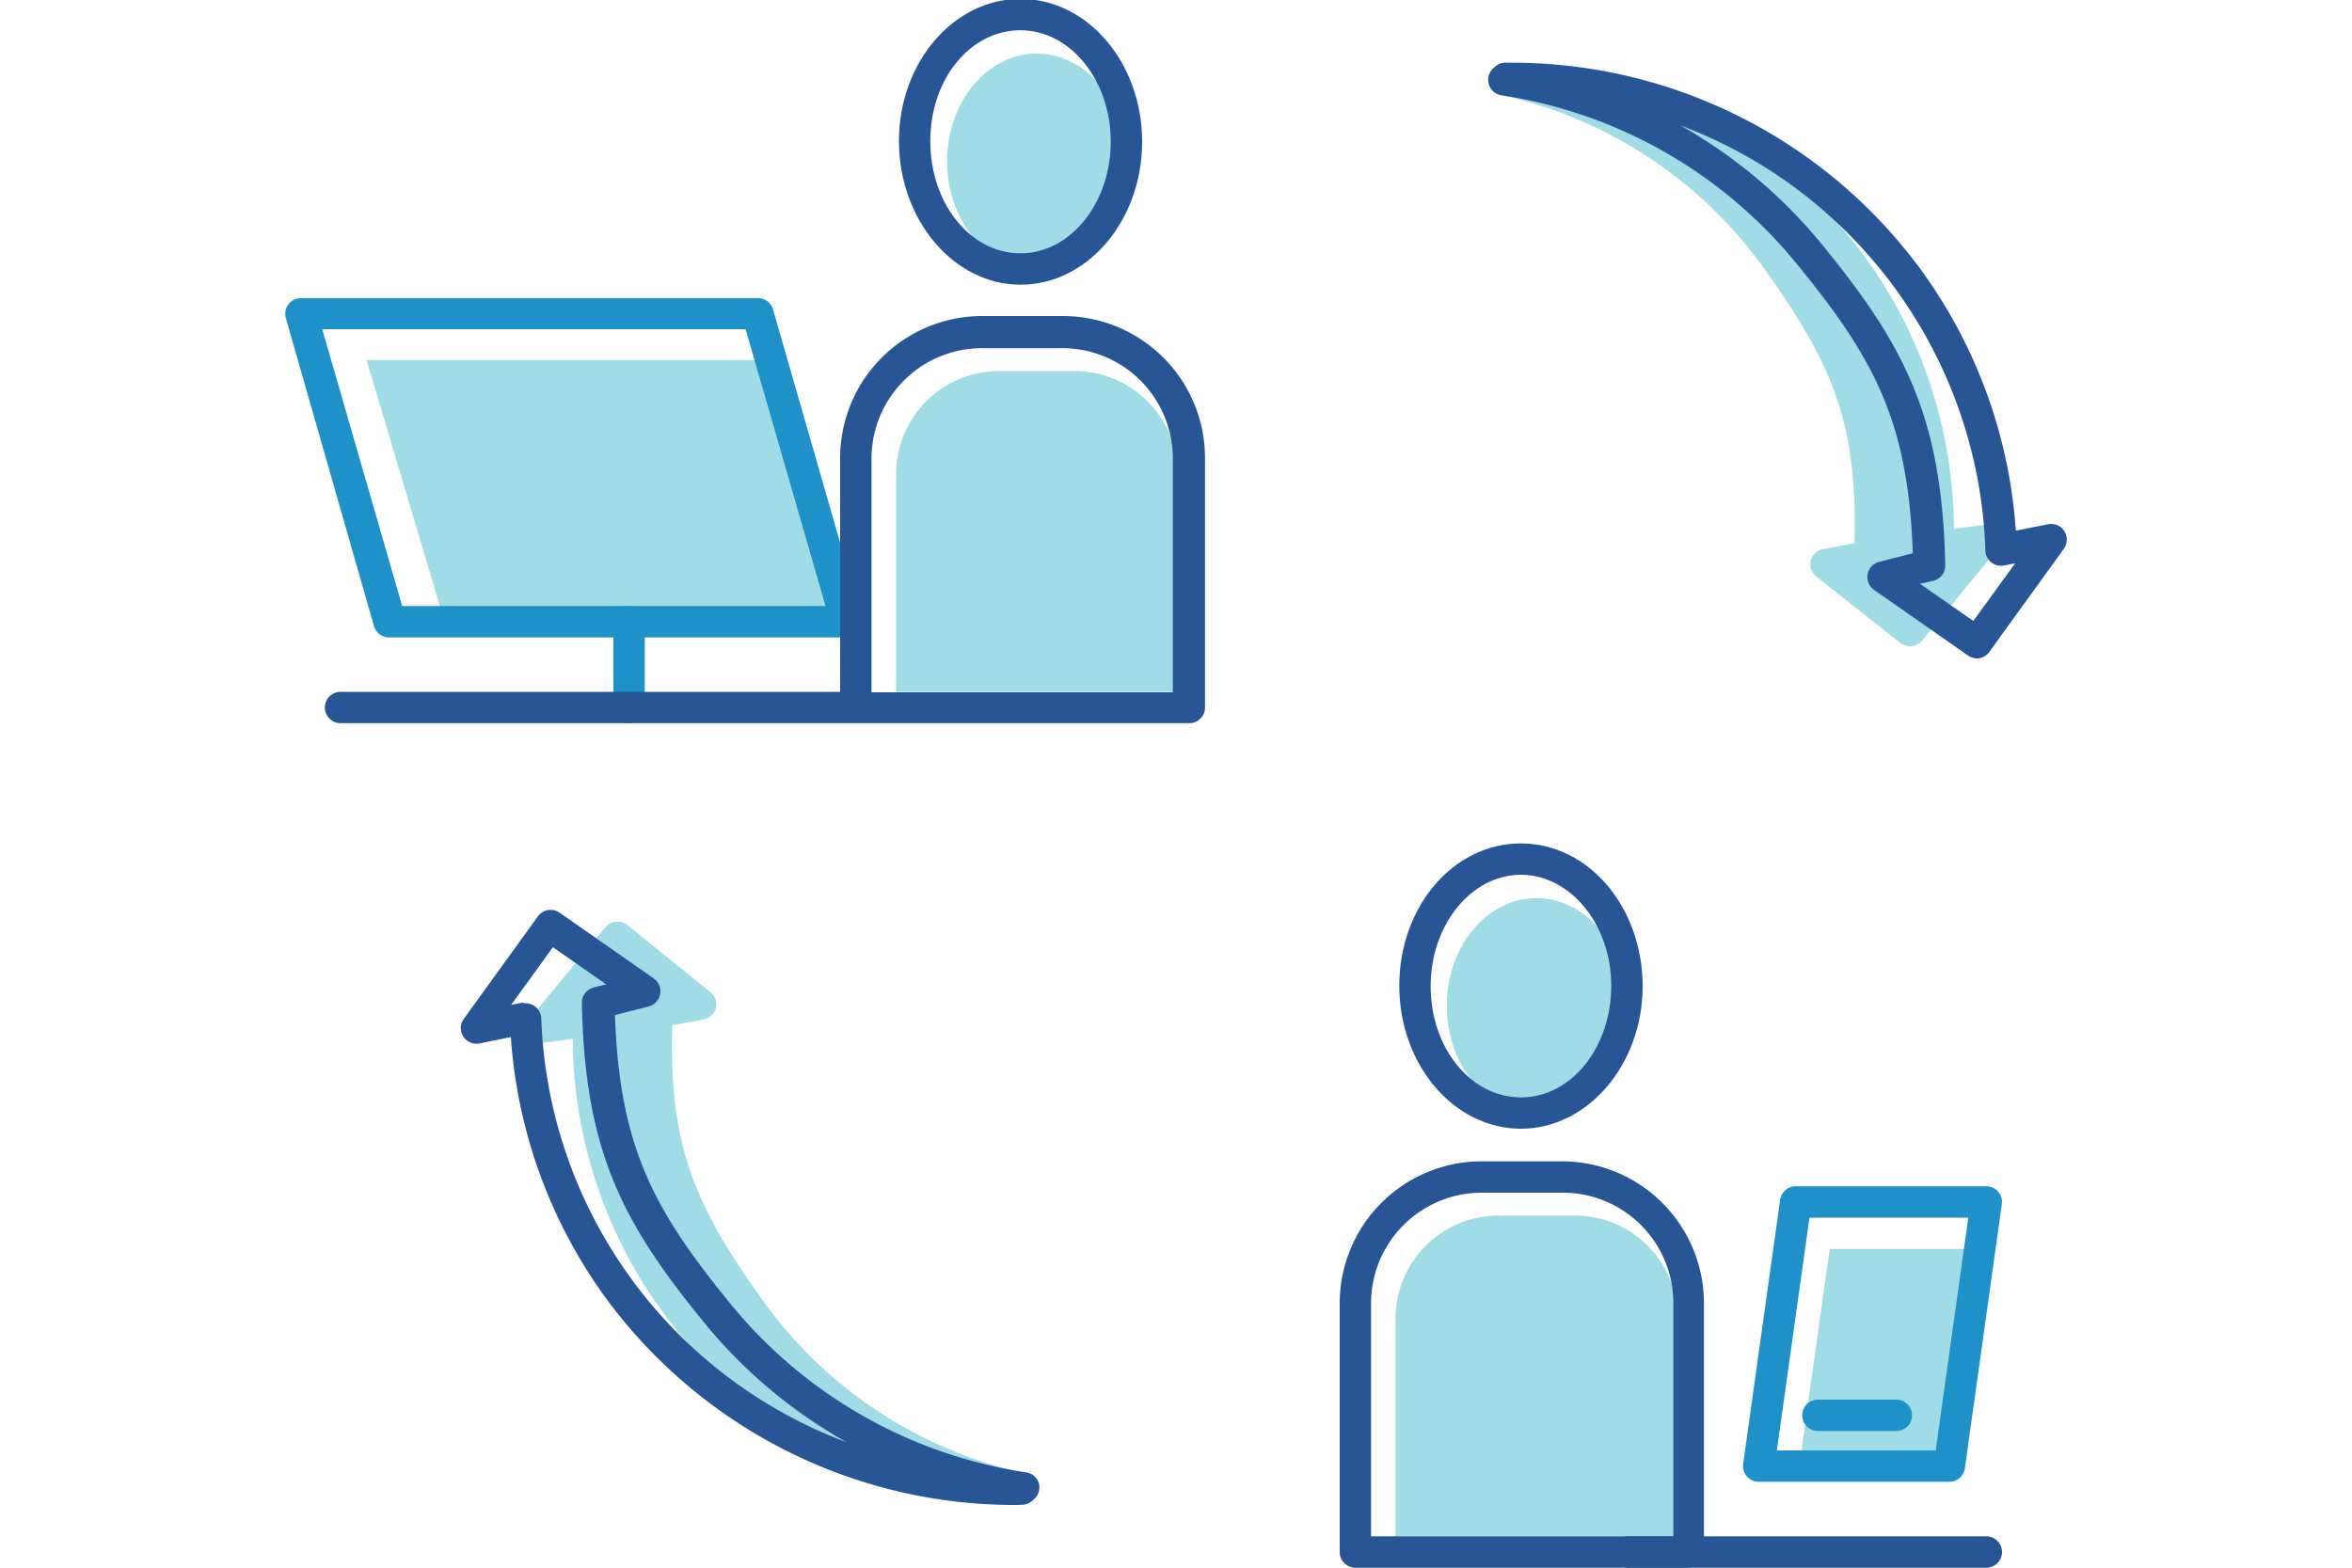 <svg xmlns="http://www.w3.org/2000/svg" viewBox="0 0 150 100"><defs><style>.a{fill:#a0dce6;}.b{fill:#285596;}.c{fill:#1e91c8;}</style></defs><polygon class="a" points="114.75 93.52 124.74 93.52 126.68 79.67 116.69 79.67 114.75 93.52"/><polygon class="a" points="48.98 22.97 23.38 22.97 28.35 39.66 53.95 39.66 48.98 22.97"/><path class="a" d="M65.43,94a28,28,0,0,1-16.8-11.07c-4.2-5.89-6-9.72-5.76-17.53l2-.37a1,1,0,0,0,.79-.74,1,1,0,0,0-.35-1L40,59a1,1,0,0,0-1.39.14l-4.79,5.79A1,1,0,0,0,33.67,66a1,1,0,0,0,1,.51l1.86-.24a29.74,29.74,0,0,0,4.69,15.9A30.24,30.24,0,0,0,65.05,96h.06a1,1,0,0,0,.63-.23l.11-.09a1,1,0,0,0,.34-1A1,1,0,0,0,65.43,94Z"/><path class="a" d="M127.47,34a1,1,0,0,0-1-.51l-1.86.24a29.74,29.74,0,0,0-4.69-15.9A30.22,30.22,0,0,0,96.09,4a1,1,0,0,0-.69.23l-.11.09a1,1,0,0,0-.33,1,1,1,0,0,0,.75.74,28,28,0,0,1,16.8,11.07c4.21,5.89,6,9.72,5.76,17.53l-2,.37a1,1,0,0,0-.79.74,1,1,0,0,0,.35,1L121.18,41a1,1,0,0,0,.62.22,1,1,0,0,0,.78-.36l4.78-5.79A1,1,0,0,0,127.47,34Z"/><ellipse class="a" cx="66.12" cy="10.29" rx="5.72" ry="6.87"/><path class="a" d="M68.53,23.67H63.71a6.57,6.57,0,0,0-6.56,6.57V44.13H75.1V30.24A6.57,6.57,0,0,0,68.53,23.67Z"/><ellipse class="a" cx="97.99" cy="64.16" rx="5.72" ry="6.87"/><path class="a" d="M100.4,77.54H95.58A6.57,6.57,0,0,0,89,84.1V98H107V84.1A6.56,6.56,0,0,0,100.4,77.54Z"/><path class="b" d="M126.68,100H103.84a1,1,0,0,1,0-2h22.84a1,1,0,0,1,0,2Z"/><path class="c" d="M124.32,94.52H112.17a1,1,0,0,1-1-1.13l2.36-16.86a1,1,0,0,1,1-.86h12.15a1,1,0,0,1,.75.34,1,1,0,0,1,.24.79l-2.36,16.86A1,1,0,0,1,124.32,94.52Zm-11-2h10.13l2.08-14.85H115.4Z"/><path class="c" d="M120.94,91.28h-5a1,1,0,0,1,0-2h5a1,1,0,0,1,0,2Z"/><path class="c" d="M54,40.66H24.85a1,1,0,0,1-1-.73L18.23,20.29a1,1,0,0,1,1-1.27H48.3a1,1,0,0,1,1,.72l5.65,19.64a1,1,0,0,1-1,1.28Zm-28.35-2h27L47.55,21h-27Z"/><path class="c" d="M40.12,46.13a1,1,0,0,1-1-1V39.66a1,1,0,0,1,2,0v5.47A1,1,0,0,1,40.12,46.13Z"/><path class="b" d="M64.77,96A32.35,32.35,0,0,1,38.71,82.9a32,32,0,0,1-6.13-16.75l-2,.41a1,1,0,0,1-1-1.57l4.72-6.53a1,1,0,0,1,1.39-.24l6,4.19a1,1,0,0,1-.32,1.79l-2.15.55c.29,8.43,2.47,12.43,7.41,18.47a30.11,30.11,0,0,0,18.81,10.7,1,1,0,0,1,.81.69,1,1,0,0,1-.28,1l-.11.1a1,1,0,0,1-.67.27ZM33.52,64a1,1,0,0,1,.63.22,1,1,0,0,1,.37.75A30,30,0,0,0,54,92,31.86,31.86,0,0,1,45,84.48c-5.3-6.47-7.7-11-7.89-20.49a1,1,0,0,1,.75-1l.8-.2-3.4-2.37-2.66,3.68.7-.14Z"/><path class="b" d="M126.09,42a1,1,0,0,1-.57-.18l-6-4.19a1,1,0,0,1,.33-1.79l2.14-.55c-.29-8.43-2.47-12.43-7.41-18.47A30.11,30.11,0,0,0,95.76,6.08a1,1,0,0,1-.53-1.72l.11-.1A1,1,0,0,1,96,4h.36A32.35,32.35,0,0,1,122.43,17.1a31.94,31.94,0,0,1,6.13,16.75l2.06-.41a1,1,0,0,1,1,1.57l-4.72,6.53A1,1,0,0,1,126.09,42Zm-3.64-4.76,3.4,2.37,2.67-3.68-.71.14a1,1,0,0,1-.82-.2,1,1,0,0,1-.37-.75A30,30,0,0,0,107.17,8a31.9,31.9,0,0,1,9,7.56c5.29,6.47,7.69,11,7.89,20.49a1,1,0,0,1-.76,1Z"/><path class="b" d="M97,72c-4.28,0-7.76-4.09-7.76-9.12S92.67,53.8,97,53.8s7.76,4.09,7.76,9.11S101.23,72,97,72ZM97,55.8c-3.17,0-5.76,3.19-5.76,7.11S93.78,70,97,70s5.76-3.2,5.76-7.12S100.13,55.8,97,55.8Z"/><path class="b" d="M107.72,100H86.44a1,1,0,0,1-1-1V83.08a9.06,9.06,0,0,1,9.06-9h5.17a9.06,9.06,0,0,1,9,9V99A1,1,0,0,1,107.72,100ZM87.44,98h19.28V83.08a7.05,7.05,0,0,0-7-7H94.5a7.06,7.06,0,0,0-7.06,7Z"/><path class="b" d="M65.08,18.16c4.28,0,7.76-4.09,7.76-9.12S69.36-.07,65.08-.07,57.33,4,57.33,9,60.81,18.16,65.08,18.16Zm0-16.23c3.18,0,5.76,3.19,5.76,7.11s-2.58,7.12-5.76,7.12S59.33,13,59.33,9,61.91,1.93,65.08,1.93Z"/><path class="b" d="M67.8,20.16H62.63a9.06,9.06,0,0,0-9.05,9.05V44.13H21.72a1,1,0,1,0,0,2H75.85a1,1,0,0,0,1-1V29.21A9.06,9.06,0,0,0,67.8,20.16Zm7,24H55.58V29.21a7.05,7.05,0,0,1,7.05-7H67.8a7.05,7.05,0,0,1,7,7.05Z"/></svg>